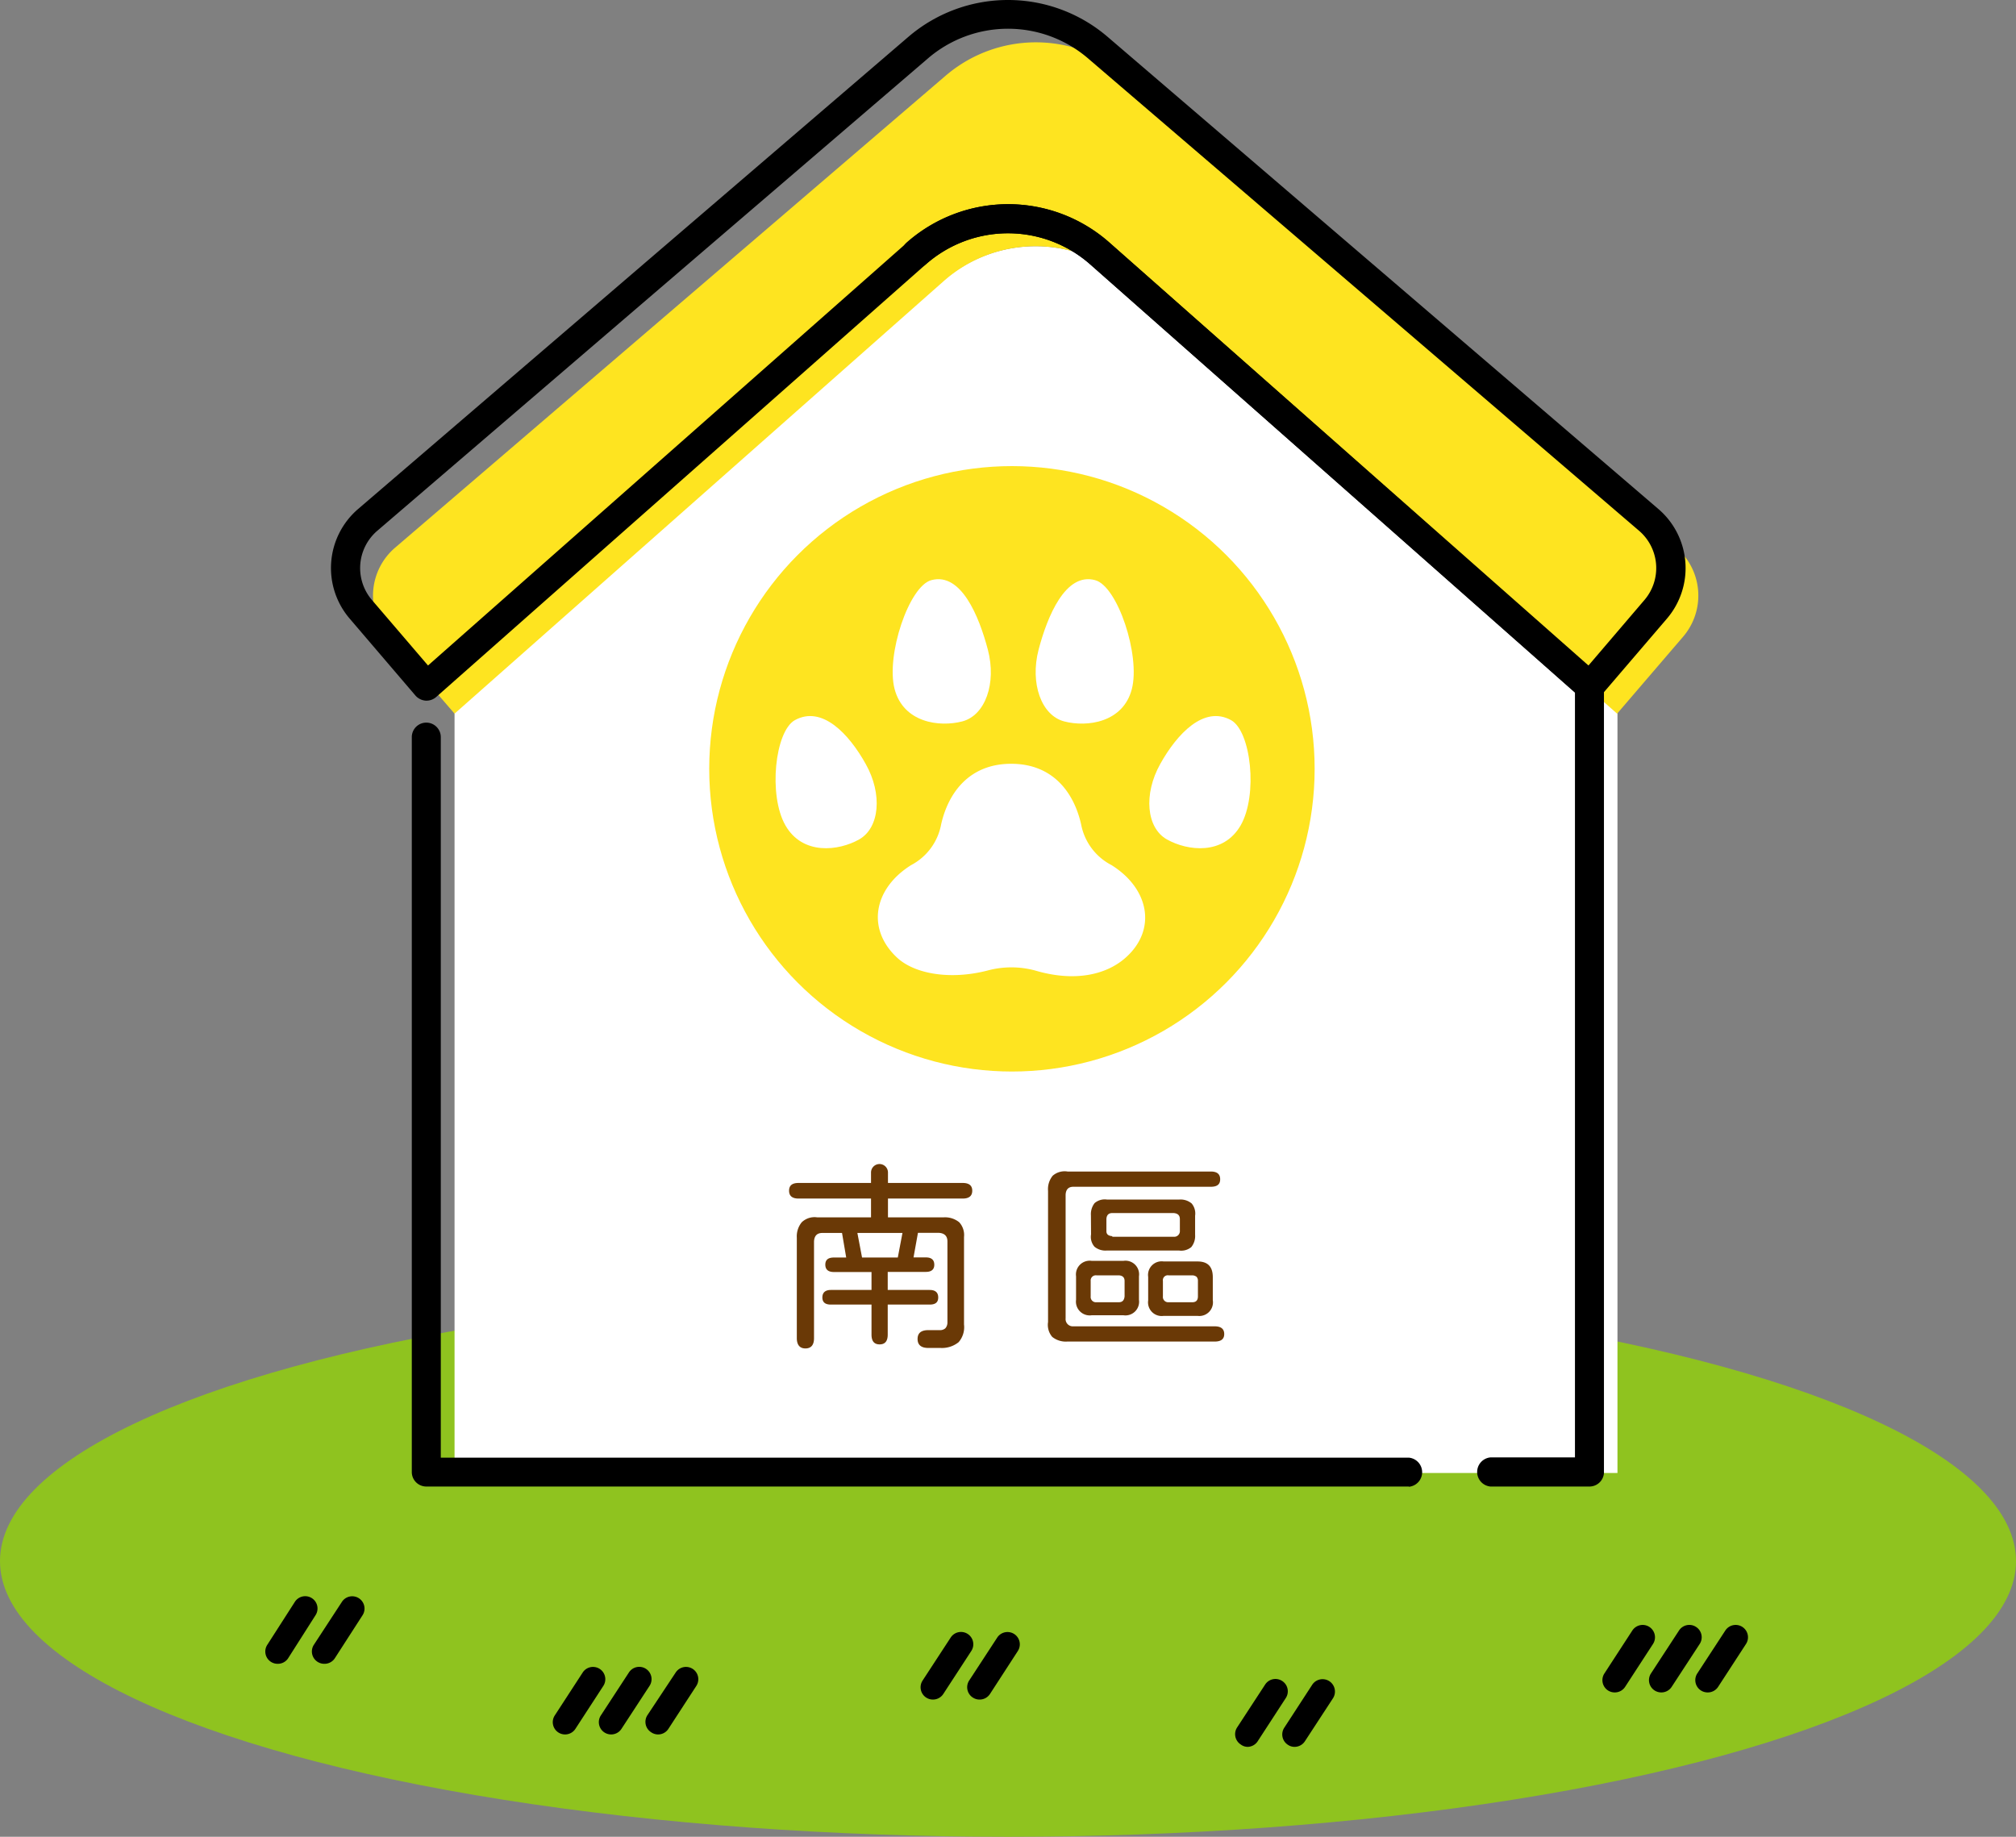 <svg xmlns="http://www.w3.org/2000/svg" viewBox="0 0 164.1 149.51"><rect x="0" y="0" width="164.1" height="149.51" fill="#808080" stroke="none"/><defs><style>.bdc6275d-a91e-44c6-b91d-a97280f242b9{fill:#8fc31f;}.b8fedbc7-c91f-430c-bde7-2c0a45de86e4{fill:#fff;}.f5e65d10-46a3-4b3d-8982-7e9a02029c3b{fill:#fee420;}.a7a449d0-729f-4b0d-b5db-c2780f0ed644{fill:#6a3906;}</style></defs><g id="abcae24b-2001-4fec-9c19-3bc565499868" data-name="&#x5716;&#x5C64; 2"><g id="a83e5f94-83c7-4ed2-a7a0-ee4575827912" data-name="&#x5C0F;&#x623F;&#x5B50;"><g id="b3bdf5ba-e5c9-44b2-b893-bead21acc391" data-name="&#x5357;&#x5340;"><ellipse class="bdc6275d-a91e-44c6-b91d-a97280f242b9" cx="82.05" cy="127.07" rx="82.05" ry="22.44"></ellipse><path d="M75.94,138.34a1,1,0,0,1-.84-1.55l2.28-3.49a1,1,0,0,1,1.39-.3,1,1,0,0,1,.29,1.39l-2.28,3.5A1,1,0,0,1,75.94,138.34Z"></path><path d="M79.73,138.34a1,1,0,0,1-.54-.16,1,1,0,0,1-.3-1.39l2.28-3.49a1,1,0,1,1,1.68,1.09l-2.27,3.5A1,1,0,0,1,79.73,138.34Z"></path><path d="M101.58,142.19A.93.93,0,0,1,101,142a1,1,0,0,1-.3-1.39l2.28-3.49a1,1,0,0,1,1.39-.29,1,1,0,0,1,.29,1.39l-2.27,3.49A1,1,0,0,1,101.58,142.19Z"></path><path d="M105.38,142.19a.94.94,0,0,1-.55-.17,1,1,0,0,1-.29-1.39l2.27-3.49a1,1,0,0,1,1.69,1.1l-2.28,3.49A1,1,0,0,1,105.38,142.19Z"></path><path d="M46,141.18a1,1,0,0,1-.84-1.55l2.27-3.49a1,1,0,1,1,1.68,1.09l-2.27,3.49A1,1,0,0,1,46,141.18Z"></path><path d="M49.75,141.18a1,1,0,0,1-.84-1.55l2.28-3.49a1,1,0,0,1,1.39-.3,1,1,0,0,1,.29,1.39l-2.28,3.49A1,1,0,0,1,49.75,141.18Z"></path><path d="M53.54,141.18A1,1,0,0,1,53,141a1,1,0,0,1-.3-1.39L55,136.14a1,1,0,1,1,1.68,1.09l-2.27,3.49A1,1,0,0,1,53.54,141.18Z"></path><path d="M131.44,137.76a1,1,0,0,1-.55-.16,1,1,0,0,1-.29-1.39l2.27-3.49a1,1,0,1,1,1.68,1.1l-2.27,3.49A1,1,0,0,1,131.44,137.76Z"></path><path d="M135.23,137.76a1,1,0,0,1-.84-1.55l2.28-3.49a1,1,0,0,1,1.39-.29,1,1,0,0,1,.29,1.39l-2.28,3.49A1,1,0,0,1,135.23,137.76Z"></path><path d="M139,137.76a1,1,0,0,1-.84-1.55l2.28-3.49a1,1,0,1,1,1.68,1.1l-2.27,3.49A1,1,0,0,1,139,137.76Z"></path><path d="M22.6,135.43a1,1,0,0,1-.84-1.55L24,130.39a1,1,0,0,1,1.39-.3,1,1,0,0,1,.29,1.39L23.44,135A1,1,0,0,1,22.6,135.43Z"></path><path d="M26.39,135.43a1,1,0,0,1-.54-.16,1,1,0,0,1-.3-1.39l2.28-3.49a1,1,0,1,1,1.68,1.09L27.24,135A1,1,0,0,1,26.39,135.43Z"></path><path class="b8fedbc7-c91f-430c-bde7-2c0a45de86e4" d="M76.83,22.81,37,57.29V119.9h94.66V57.29L91.76,22.81A11.45,11.45,0,0,0,76.83,22.81Z"></path><path class="f5e65d10-46a3-4b3d-8982-7e9a02029c3b" d="M77,6.14,32.16,44.58a5.14,5.14,0,0,0-.56,7.25L37,58.09,76.83,22.87a11.27,11.27,0,0,1,14.93,0l39.87,35.22L137,51.83a5.14,5.14,0,0,0-.55-7.25L91.64,6.14A11.29,11.29,0,0,0,77,6.14Z"></path><path d="M129.38,121h-8.06a1.19,1.19,0,0,1,0-2.37h6.88V56.38L88.73,21.51a10.11,10.11,0,0,0-13.36,0,1.18,1.18,0,1,1-1.57-1.77,12.47,12.47,0,0,1,16.5,0L130.16,55a1.16,1.16,0,0,1,.4.89v64A1.18,1.18,0,0,1,129.38,121Z"></path><path d="M114.7,121h-80a1.18,1.18,0,0,1-1.18-1.19V60a1.18,1.18,0,1,1,2.36,0v58.65h78.8a1.19,1.19,0,0,1,0,2.37Z"></path><path d="M129.38,57a1.19,1.19,0,0,1-.78-.3L88.73,21.51a10.11,10.11,0,0,0-13.36,0L35.51,56.73a1.2,1.2,0,0,1-.87.3,1.23,1.23,0,0,1-.82-.41l-5.36-6.27a6.33,6.33,0,0,1,.68-8.91L73.94,3l.77.9L73.94,3A12.46,12.46,0,0,1,90.16,3L135,41.44a6.33,6.33,0,0,1,.69,8.91l-5.37,6.27a1.23,1.23,0,0,1-.82.41ZM82.05,16.62a12.42,12.42,0,0,1,8.25,3.12l39,34.43,4.58-5.36a4,4,0,0,0-.43-5.58L88.62,4.8a10,10,0,0,0-13.14,0h0L30.68,43.23a4,4,0,0,0-.43,5.58l4.59,5.36,39-34.43A12.42,12.42,0,0,1,82.05,16.62Z"></path><path class="a7a449d0-729f-4b0d-b5db-c2780f0ed644" d="M64.86,108.92v-8.17a1.82,1.82,0,0,1,.4-1.26,1.51,1.51,0,0,1,1.26-.4H70.9V97.56H65c-.51,0-.77-.21-.77-.64s.26-.63.77-.63H70.9v-.85a.69.69,0,1,1,1.38,0v.85h6.08q.78,0,.78.63c0,.43-.26.64-.78.64H72.28v1.53h4.53a1.83,1.83,0,0,1,1.27.4,1.54,1.54,0,0,1,.39,1.2v7.12a1.86,1.86,0,0,1-.44,1.44,2.15,2.15,0,0,1-1.47.47h-1c-.58,0-.87-.25-.87-.73s.29-.72.87-.72h.92a.65.65,0,0,0,.47-.15.71.71,0,0,0,.17-.48v-6.59c0-.44-.24-.67-.7-.7H74.72l-.36,2h1q.69,0,.69.6c0,.38-.23.58-.69.58H72.26V105h3.41c.46,0,.7.2.7.61s-.24.58-.7.58H72.26v2.44c0,.54-.22.8-.66.8s-.66-.26-.66-.8v-2.44H67.63c-.46,0-.69-.19-.69-.58s.23-.61.69-.61h3.31v-1.46H67.88c-.46,0-.7-.2-.7-.6s.24-.58.7-.58h1l-.34-2H66.94c-.44,0-.66.24-.68.7v7.87c0,.55-.24.83-.7.83S64.86,109.47,64.86,108.92Zm5.31-6.56h2.91l.38-2H69.79Z"></path><path class="a7a449d0-729f-4b0d-b5db-c2780f0ed644" d="M85.65,108.82a1.51,1.51,0,0,1-.34-1.21V96.93a1.72,1.72,0,0,1,.38-1.23,1.48,1.48,0,0,1,1.21-.34H98.56c.51,0,.76.21.76.63s-.25.61-.76.61H87.37c-.4,0-.61.22-.63.65v10.06a.59.59,0,0,0,.63.65h11.5q.78,0,.78.63c0,.41-.26.61-.78.61h-12A1.76,1.76,0,0,1,85.65,108.82Zm1.94-4.93a1.12,1.12,0,0,1,1.27-1.26h2.59a1.11,1.11,0,0,1,1.26,1.26v1.91a1.11,1.11,0,0,1-1.26,1.26H88.86a1.12,1.12,0,0,1-1.27-1.26ZM89.25,106h1.82c.29,0,.44-.16.47-.48v-1.25c0-.29-.16-.44-.47-.46H89.25a.42.42,0,0,0-.47.46v1.25A.43.43,0,0,0,89.25,106Zm-.45-7.07a1.46,1.46,0,0,1,.3-1,1.27,1.27,0,0,1,1-.29H96a1.41,1.41,0,0,1,1,.32,1.27,1.27,0,0,1,.28,1v1.55a1.43,1.43,0,0,1-.31,1,1.28,1.28,0,0,1-1,.28H90.09a1.39,1.39,0,0,1-1-.31,1.21,1.21,0,0,1-.28-1Zm1.74,1.74h5a.46.46,0,0,0,.5-.5v-.93c0-.31-.16-.47-.5-.5h-5q-.45,0-.48.48v1Q90.06,100.59,90.54,100.62Zm2.92,3.27a1.11,1.11,0,0,1,1.26-1.26h2.76c.83,0,1.24.42,1.24,1.28v1.87a1.11,1.11,0,0,1-1.24,1.28H94.72a1.11,1.11,0,0,1-1.26-1.26ZM95.12,106h1.93c.31,0,.46-.16.46-.48v-1.25a.48.48,0,0,0-.11-.34.58.58,0,0,0-.35-.12H95.12a.4.4,0,0,0-.46.46v1.25A.43.43,0,0,0,95.12,106Z"></path><circle class="f5e65d10-46a3-4b3d-8982-7e9a02029c3b" cx="82.37" cy="62.58" r="24.64"></circle><path class="b8fedbc7-c91f-430c-bde7-2c0a45de86e4" d="M84.27,79c3.18.94,5.78.37,7.38-1.07,2.52-2.26,1.9-5.59-1.17-7.51A4.72,4.72,0,0,1,88,67.09c-.59-2.6-2.31-4.92-5.69-4.92s-5.11,2.32-5.7,4.92a4.72,4.72,0,0,1-2.45,3.33c-3.06,1.92-3.63,5.19-1.16,7.51,1.44,1.36,4.36,1.85,7.38,1.07A7.43,7.43,0,0,1,84.27,79Z"></path><path class="b8fedbc7-c91f-430c-bde7-2c0a45de86e4" d="M80.41,52.88c.72,2.74-.21,5.35-2.08,5.84s-4.79.1-5.51-2.63,1.17-8.4,3-8.87C78.23,46.58,79.69,50.15,80.41,52.88Z"></path><path class="b8fedbc7-c91f-430c-bde7-2c0a45de86e4" d="M84.54,52.88c-.71,2.74.22,5.35,2.08,5.84s4.8.1,5.51-2.63-1.16-8.4-3-8.87C86.73,46.58,85.26,50.15,84.54,52.88Z"></path><path class="b8fedbc7-c91f-430c-bde7-2c0a45de86e4" d="M70.47,62.19c1.38,2.45,1.13,5.2-.54,6.14s-4.6,1.3-6-1.15-.85-7.65.77-8.56C66.91,57.4,69.1,59.73,70.47,62.19Z"></path><path class="b8fedbc7-c91f-430c-bde7-2c0a45de86e4" d="M94.44,62.19c-1.37,2.45-1.13,5.2.55,6.14s4.59,1.3,6-1.15.85-7.65-.78-8.56C98,57.4,95.81,59.73,94.44,62.19Z"></path></g></g></g></svg>